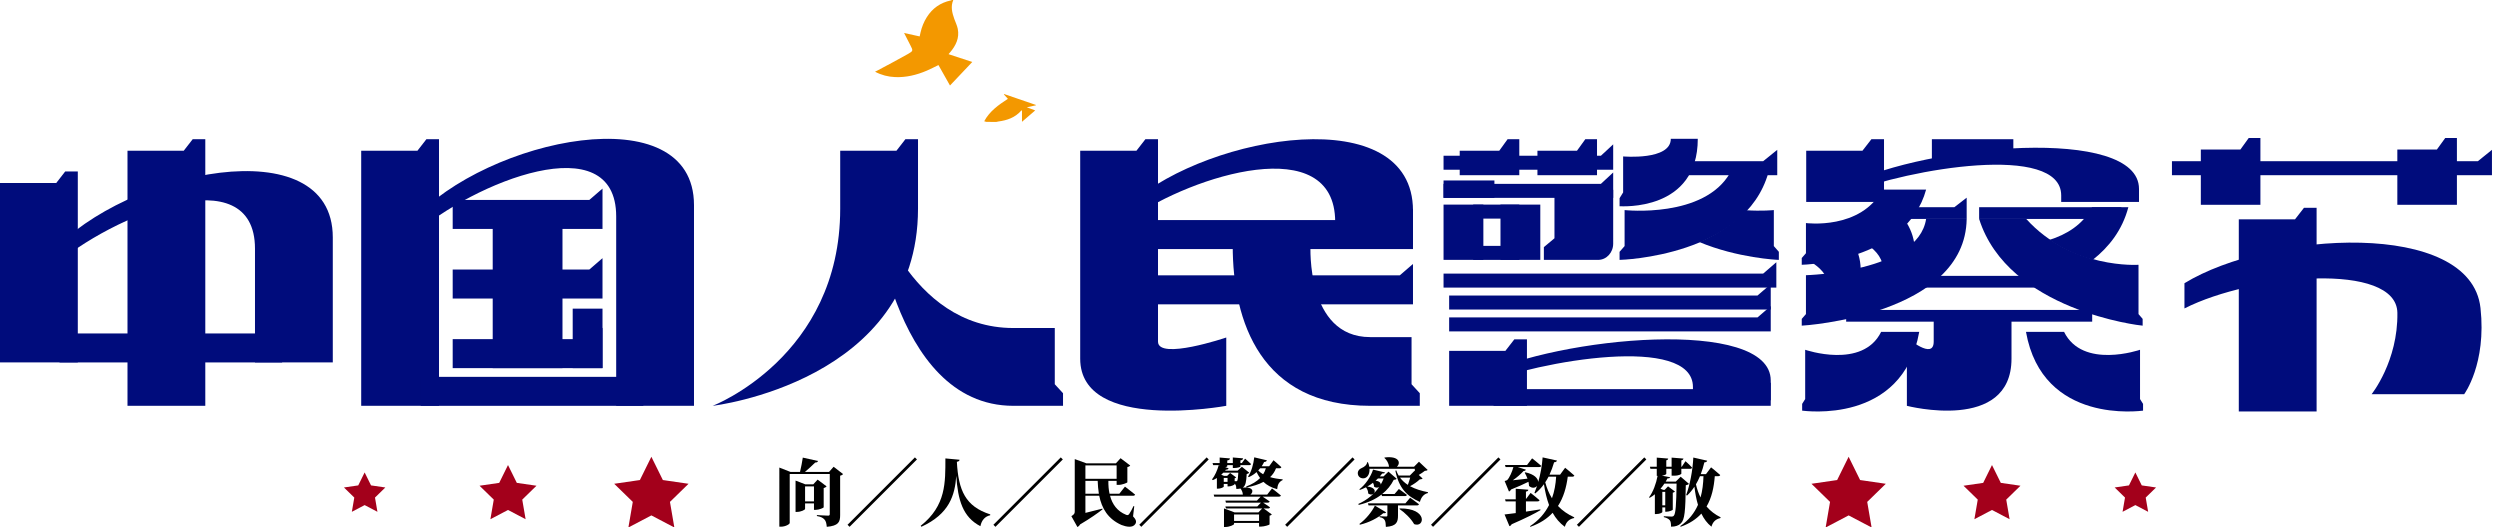 <?xml version="1.0" encoding="iso-8859-1"?>
<!-- Generator: Adobe Illustrator 27.0.0, SVG Export Plug-In . SVG Version: 6.00 Build 0)  -->
<svg version="1.1" id="&#x56FE;&#x5C42;_1" xmlns="http://www.w3.org/2000/svg" xmlns:xlink="http://www.w3.org/1999/xlink" x="0px"
	 y="0px" viewBox="0 0 1272.251 268.434" style="enable-background:new 0 0 1272.251 268.434;" xml:space="preserve">
<g>
	<polygon style="fill:#000C7C;" points="104.476,206.521 64.881,206.521 64.881,76.722 93.494,76.722 98.059,70.845 104.476,70.845 
			"/>
	<g>
		<polygon style="fill:#000C7C;" points="39.594,184.438 0,184.438 0,93.143 28.613,93.143 33.178,87.265 39.594,87.265 		"/>
		<path style="fill:#000C7C;" d="M26.241,128.452v7.809c31.345-27.451,103.521-56.24,103.521-9.709c0,27.635,0,57.888,0,57.888
			h39.597c0,0,0-17.677,0-63.619C169.359,64.524,63.979,86.796,26.241,128.452z"/>
		<rect x="30.285" y="169.696" style="fill:#000C7C;" width="113.295" height="14.745"/>
	</g>
</g>
<g>
	<path style="fill:#000C7C;" d="M362.696,206.521c0,0,64.883-24.96,64.883-100.289c0-25.674,0-29.51,0-29.51h28.613l4.565-5.877
		h6.416c0,0,0-11.899,0,35.387C467.173,194.339,362.696,206.521,362.696,206.521z"/>
	<path style="fill:#000C7C;" d="M444.124,102.044c0,0,17.817,64.883,71.588,64.883c18.327,0,21.065,0,21.065,0v28.613l4.195,4.565
		v6.416c0,0,8.494,0-25.26,0C452.82,206.521,444.124,102.044,444.124,102.044z"/>
</g>
<polygon style="fill:#000C7C;" points="1178.919,209.405 1139.325,209.405 1139.325,111.613 1167.938,111.613 1172.503,105.736 
	1178.919,105.736 "/>
<path style="fill:#000C7C;" d="M1111.667,144.134v12.825c34.689-17.59,107.959-23.835,108.36,2.229
	c0.379,24.604-13.114,41.414-13.114,41.414h47.108c0,0,11.439-15.381,8.301-43.876
	C1257.333,111.419,1154.984,117.677,1111.667,144.134z"/>
<g>
	<polygon style="fill:#000C7C;" points="223.409,206.521 183.815,206.521 183.815,76.722 212.428,76.722 216.993,70.845 
		223.409,70.845 	"/>
	<polygon style="fill:#000C7C;" points="286.249,187.337 250.741,187.337 250.741,109.171 276.401,109.171 280.495,103.294 
		286.249,103.294 	"/>
	<rect x="291.446" y="157.07" style="fill:#000C7C;" width="15.17" height="30.267"/>
	<path style="fill:#000C7C;" d="M210.057,112.032v7.809c31.345-27.451,103.521-56.24,103.521-9.709c0,27.635,0,96.392,0,96.392
		h39.597c0,0,0-56.18,0-102.122C353.174,48.104,247.795,70.376,210.057,112.032z"/>
	<rect x="214.101" y="191.78" style="fill:#000C7C;" width="113.295" height="14.745"/>
	<polygon style="fill:#000C7C;" points="306.616,166.8 299.893,172.592 230.374,172.592 230.374,187.337 306.616,187.337 	"/>
	<polygon style="fill:#000C7C;" points="306.616,95.964 299.893,101.756 230.374,101.756 230.374,116.501 306.616,116.501 	"/>
	<polygon style="fill:#000C7C;" points="306.616,131.382 299.893,137.174 230.374,137.174 230.374,151.919 306.616,151.919 	"/>
</g>
<g>
	<path style="fill:#000C7C;" d="M718.339,195.538v-23.986c0,0-2.735,0-21.061,0c-32.785,0-30.358-46.606-30.358-46.606h-39.594
		c0,38.77,14.29,81.575,69.952,81.575c16.828,0,23.148,0,25.259,0v-6.413L718.339,195.538z"/>
	<path style="fill:#000C7C;" d="M624.048,171.758v34.763c0,0-74.334,13.803-74.334-24.013s0-105.786,0-105.786h28.613l4.565-5.877
		h6.416c0,0,0,93.337,0,103.002S624.048,171.758,624.048,171.758z"/>
	<polygon style="fill:#000C7C;" points="719.071,106.202 712.348,111.995 582.973,111.995 582.973,126.739 719.071,126.739 	"/>
	<polygon style="fill:#000C7C;" points="719.071,134.325 712.348,140.117 582.973,140.117 582.973,154.862 719.071,154.862 	"/>
	<path style="fill:#000C7C;" d="M679.478,112.939c0,3.357,0,7.344,0,11.721h39.593c0-5.886,0-11.754,0-17.454
		c0-56.296-103.232-38.818-143.115-4.095v7.812C606.765,89.398,679.478,66.406,679.478,112.939z"/>
</g>
<polygon style="fill:#000C7C;" points="820.95,73.462 814.706,79.254 734.622,79.254 734.622,86.384 820.95,86.384 "/>
<polygon style="fill:#000C7C;" points="904.443,76.246 897.272,82.038 827.461,82.038 827.461,89.167 904.443,89.167 "/>
<polygon style="fill:#000C7C;" points="1268.156,76.246 1260.986,82.038 1105.304,82.038 1105.304,89.167 1268.156,89.167 "/>
<polygon style="fill:#000C7C;" points="820.95,87.768 814.706,93.561 734.622,93.561 734.622,100.69 820.95,100.69 "/>
<polygon style="fill:#000C7C;" points="903.981,133.451 897.258,139.243 734.622,139.243 734.622,146.373 903.981,146.373 "/>
<polygon style="fill:#000C7C;" points="901.132,144.593 894.409,150.385 737.471,150.385 737.471,157.515 901.132,157.515 "/>
<polygon style="fill:#000C7C;" points="901.132,155.735 894.409,161.528 737.471,161.528 737.471,168.657 901.132,168.657 "/>
<polygon style="fill:#000C7C;" points="777.065,206.521 737.471,206.521 737.471,178.564 766.084,178.564 770.649,172.686 
	777.065,172.686 "/>
<polygon style="fill:#000C7C;" points="901.132,194.684 894.409,198.023 760.078,198.023 760.078,206.521 901.132,206.521 "/>
<path style="fill:#000C7C;" d="M861.538,196.948c0,1.935,0,4.233,0,6.756h39.593c0-3.393,0-6.774,0-10.06
	c0-32.448-108.188-22.374-148.071-2.36v4.503C783.87,183.38,861.538,170.128,861.538,196.948z"/>
<path style="fill:#000C7C;" d="M773.171,89.167c0-12.456,0-18.322,0-18.322h-5.959l-4.242,5.874h-20.12c0,0,0,2.849,0,12.448
	H773.171z"/>
<path style="fill:#000C7C;" d="M812.722,89.167c0-12.456,0-18.322,0-18.322h-5.959l-4.242,5.874h-20.12c0,0,0,2.849,0,12.448
	H812.722z"/>
<path style="fill:#000C7C;" d="M1150.325,104.236c0-12.456,0-33.997,0-33.997h-5.959l-4.242,5.874h-20.12c0,0,0,18.524,0,28.123
	H1150.325z"/>
<path style="fill:#000C7C;" d="M1250.325,104.236c0-12.456,0-33.997,0-33.997h-5.959l-4.242,5.874h-20.12c0,0,0,18.524,0,28.123
	H1250.325z"/>
<path style="fill:#000C7C;" d="M791.069,96.593v24.662l-5.396,4.513v6.49h27.607c4.236,0,7.67-3.697,7.67-8.261V96.593H791.069z"/>
<rect x="749.704" y="104.119" style="fill:#000C7C;" width="23.468" height="7.129"/>
<rect x="749.704" y="125.128" style="fill:#000C7C;" width="23.468" height="7.129"/>
<path style="fill:#000C7C;" d="M763.597,104.119c0,0,0,4.683,0,28.139h20.262c0-13.647,0-23.46,0-28.139H763.597z"/>
<path style="fill:#000C7C;" d="M734.622,104.119c0,0,0,4.683,0,28.139h20.262c0-13.647,0-23.46,0-28.139H734.622z"/>
<path style="fill:#000C7C;" d="M734.622,91.848c0,0,0,1.472,0,8.842h25.885c0-4.288,0-7.371,0-8.842H734.622z"/>
<path style="fill:#000C7C;" d="M826.756,125.229v-18.32c0,0,40.623,4.393,53.805-19.142h19.402
	c-11.943,42.472-74.477,44.491-75.765,44.491v-4.108L826.756,125.229z"/>
<path style="fill:#000C7C;" d="M826.012,97.925v-18.32c0,0,24.26,2.135,24.26-8.955h13.728c0,37.031-38.885,34.305-39.797,34.305
	v-4.108L826.012,97.925z"/>
<g>
	<path style="fill:#000C7C;" d="M902.703,125.229v-18.32c0,0-6.028,0.623-14.161,0.083c-6.743,7.26-15.054,12.524-23.81,16.17
		c19.62,8.178,39.802,9.096,40.528,9.096v-4.108L902.703,125.229z"/>
</g>
<g>
	<g>
		<polygon style="fill:#000C7C;" points="958.774,102.778 919.18,102.778 919.18,76.722 947.793,76.722 952.358,70.845 
			958.774,70.845 		"/>
		<path style="fill:#000C7C;" d="M1048.946,99.446c0,1.935,0,4.233,0,3.332h39.594c0,0.032,0-3.35,0-6.636
			c0-32.448-108.188-22.374-148.071-2.36v4.503C971.278,85.878,1048.946,72.626,1048.946,99.446z"/>
	</g>
	<path style="fill:#000C7C;" d="M919.046,128.862v-15.344c0,0,27.94,3.679,38.952-17.03H980.2
		c-9.977,36.57-62.215,38.261-63.291,38.261v-3.441L919.046,128.862z"/>
	<path style="fill:#000C7C;" d="M919.046,159.839v-19.787c0,0,57.017-1.479,61.155-28.634h20.64
		c-0.713,48.979-82.856,54.308-83.932,54.308v-3.441L919.046,159.839z"/>
	<polygon style="fill:#000C7C;" points="994.564,105.445 964.467,105.445 964.467,111.418 1000.841,111.418 1000.841,100.595 	"/>
	<g>
		<path style="fill:#000C7C;" d="M1088.29,159.839V134.75c0,0-33.937,2.364-57.136-23.331h-23.976
			c14.728,46.629,82.157,54.308,83.217,54.308v-3.441L1088.29,159.839z"/>
		<rect x="1007.181" y="105.445" style="fill:#000C7C;" width="72.383" height="5.973"/>
	</g>
	<polygon style="fill:#000C7C;" points="1058.439,157.721 939.511,157.721 939.511,163.695 1064.716,163.695 1064.716,152.872 	"/>
	<polygon style="fill:#000C7C;" points="1032.146,140.4 965.804,140.4 965.804,146.373 1038.423,146.373 1038.423,135.55 	"/>
	<path style="fill:#000C7C;" d="M984.063,161.131c0,6.316,0,10.945,0,12.716c0,9.667-13.648-2.086-13.648-2.086v34.76
		c0,0,53.242,13.801,53.242-24.014c0-6.406,0-13.711,0-21.376H984.063z"/>
	<g>
		<path style="fill:#000C7C;" d="M1065.03,132.204c8.144-6.45,14.979-14.96,18.09-26.759h-18.468
			c-4.711,8.972-13.103,13.943-21.749,16.654C1050.409,127.148,1058.068,130.321,1065.03,132.204z"/>
	</g>
	<g>
		<path style="fill:#000C7C;" d="M1089.063,203.087v-25.086c0,0-29.201,10.097-38.663-9.128h-19.38
			c8.416,47.566,58.87,40.107,59.583,40.107v-3.441L1089.063,203.087z"/>
		<path style="fill:#000C7C;" d="M918.656,203.087v-25.086c0,0,29.201,10.097,38.663-9.128h19.38
			c-8.416,47.566-58.87,40.107-59.583,40.107v-3.441L918.656,203.087z"/>
	</g>
	<rect x="983.133" y="70.845" style="fill:#000C7C;" width="41.455" height="11.054"/>
	<path style="fill:#000C7C;" d="M931.804,117.657l-13.845,13.845c0,0,17.945,6.799,11.343,21.419l8.211,8.211
		c22.686-29.817-2.808-47.077-3.11-47.379l-1.899,1.899L931.804,117.657z"/>
	<path style="fill:#000C7C;" d="M959.359,108.141l-13.845,13.845c0,0,17.945,6.799,11.343,21.419l8.211,8.211
		c22.686-29.817-2.808-47.077-3.11-47.379l-1.899,1.899L959.359,108.141z"/>
</g>
<g>
	<path d="M429.035,241.25c-0.217,0.302-0.701,0.665-1.486,0.822v20.081c0,3.492-0.822,5.425-6.803,5.945
		c-0.157-1.704-0.411-2.9-1.16-3.709c-0.737-0.785-1.631-1.414-3.866-1.788v-0.483c0,0,4.543,0.29,5.727,0.29
		c0.64,0,0.822-0.29,0.822-0.81v-20.383h-20.383v24.914c0,0.64-2.187,1.897-4.422,1.897h-0.858V237.94l5.691,2.235h4.833
		c0.556-2.308,1.112-5.244,1.414-7.298l7.733,1.716c-0.145,0.483-0.52,0.785-1.414,0.785c-1.45,1.377-3.311,3.226-5.244,4.797
		h12.276l2.344-2.646L429.035,241.25z M419.176,258.178c-0.036,0.29-2.417,1.293-4.084,1.293h-0.858v-3.274h-4.531v2.791
		c0,0.483-2.127,1.522-4.132,1.522h-0.713v-15.949l4.99,1.933h4.011l2.235-2.417l4.579,3.456c-0.266,0.302-0.749,0.64-1.498,0.822
		V258.178z M414.234,255.157v-7.624h-4.531v7.624H414.234z"/>
	<path d="M432.346,268.098l-1.039-1.039l34.291-34.29l1.039,1.039L432.346,268.098z"/>
	<path d="M488.325,233.964c-0.073,0.556-0.411,0.894-1.377,1.039c0.785,14.62,4.386,22.727,17,26.775l-0.048,0.447
		c-2.707,0.556-4.386,2.61-4.978,5.546c-8.965-4.616-11.454-13.315-12.276-25.591c-0.701,9.823-3.492,19.344-17.737,25.881
		l-0.375-0.483c13.025-10.294,12.542-22.232,12.578-34.29L488.325,233.964z"/>
	<path d="M506.582,268.098l-1.039-1.039l34.29-34.29l1.039,1.039L506.582,268.098z"/>
	<path d="M576.612,262.782c1.45,1.522,1.897,2.646,1.16,3.866c-1.341,2.127-4.579,1.45-7.032,0.52
		c-6.996-3.117-10.041-8.506-11.346-14.874h-7.032v8.712c2.61-0.604,5.618-1.377,8.627-2.163l0.085,0.375
		c-2.163,1.704-6.138,4.567-11.418,7.66c-0.375,0.665-0.858,1.075-1.341,1.341l-3.093-5.546c1.486-0.93,1.716-1.377,1.716-2.453
		v-26.594l5.945,2.163h14.995l2.38-2.61l4.906,3.721c-0.218,0.302-0.665,0.628-1.45,0.785v7.733c-0.036,0.29-2.67,1.341-4.495,1.341
		h-0.967v-2.054h-4.205c-0.036,2.308,0.145,4.507,0.592,6.549h4.99l2.864-3.613c0,0,3.19,2.429,5.159,4.06
		c-0.109,0.411-0.556,0.592-1.112,0.592h-11.636c1.148,4.35,3.637,7.854,8.144,9.678c0.701,0.29,1.148,0.181,1.559-0.338
		c0.592-0.822,1.559-2.61,2.235-4.096l0.375,0.072L576.612,262.782z M552.363,243.667h15.889v-6.839h-15.889V243.667z
		 M559.214,251.255c-0.338-2.078-0.52-4.277-0.604-6.549h-6.247v6.549H559.214z"/>
	<path d="M580.817,268.098l-1.039-1.039l34.291-34.29l1.039,1.039L580.817,268.098z"/>
	<path d="M647.32,248.572c0,0,2.827,2.09,4.531,3.576c-0.109,0.411-0.52,0.592-1.075,0.592h-8.252
		c0.858,0.556,2.453,1.607,3.601,2.453c-0.073,0.411-0.483,0.604-1.003,0.604h-2.344c0.858,0.556,2.38,1.522,3.54,2.38
		c-0.109,0.399-0.483,0.592-1.003,0.592h-2.235l4.169,3.045c-0.193,0.23-0.556,0.483-1.16,0.64v4.422
		c-0.036,0.254-2.755,1.112-4.386,1.112h-0.967v-1.861h-12.723v0.556c0,0.411-2.344,1.498-4.422,1.498h-0.701v-9.449l5.425,2.042
		h12.083l1.897-2.006h-18.402l-0.302-1.039h16.251l1.861-1.933h-17.81l-0.302-1.051h16.07l1.897-2.006h-23.622l-0.29-1.039h14.91
		l-0.072-0.036c-0.036-1.196-0.64-2.38-1.196-3.057c-0.628,0.157-1.377,0.193-2.114,0.23c0-0.93-0.121-1.716-0.483-2.272
		c-0.121-0.145-0.23-0.29-0.375-0.447v0.302c-0.036,0.302-1.788,1.112-2.972,1.112h-0.64v-1.257h-1.933v1.365
		c0,0.302-1.559,1.051-3.009,1.051h-0.483v-5.437c-0.664,0.411-1.341,0.785-2.042,1.075l-0.447-0.362
		c1.414-1.752,2.743-4.688,3.419-7.262l0.483,0.157v-0.157h-3.311l-0.302-1.039h3.613v-2.827l5.244,0.447
		c-0.072,0.52-0.375,0.894-1.377,1.039v1.341h2.827v-2.864l5.244,0.447c-0.073,0.52-0.375,0.894-1.377,1.039v1.377h0.713
		l1.667-2.259c0,0,1.897,1.595,3.009,2.707c-0.073,0.411-0.435,0.592-0.93,0.592h-4.458v0.713c0,0.266-1.667,0.749-3.202,0.749
		h-0.665v-1.462h-2.827v0.604c0,0.109-0.411,0.29-1.003,0.447l1.667,0.52c-0.109,0.447-0.556,0.773-1.365,0.737
		c-0.121,0.157-0.23,0.338-0.375,0.483h6.355l2.163-1.969l3.758,3.021c-0.23,0.29-0.677,0.556-1.305,0.665
		c-0.23,4.048-0.556,5.872-1.897,6.839l-0.109,0.072c5.534-0.556,5.643,2.308,3.866,3.576h8.555L647.32,248.572z M628.314,244.863
		c0.338,0.036,0.628,0.036,0.822,0.036c0.254,0,0.362-0.036,0.483-0.193c0.254-0.411,0.447-1.667,0.556-4.156h-7.624
		c-0.338,0.362-0.713,0.701-1.075,1.039l1.45,0.592h1.559l1.522-1.486l3.093,2.272c-0.121,0.145-0.411,0.326-0.785,0.447V244.863z
		 M624.701,245.226v-2.006h-1.933v2.006H624.701z M640.735,265.089v-3.274h-12.723v3.274H640.735z M649.362,238.314
		c-0.665,1.752-1.667,3.238-3.009,4.495c1.861,0.556,3.975,0.93,6.392,1.124l-0.036,0.399c-1.788,0.822-2.562,2.272-2.755,4.616
		c-3.045-0.822-5.28-2.078-6.984-3.721c-2.38,1.305-5.28,2.199-8.627,2.827l-0.157-0.483c3.021-1.112,5.365-2.562,7.068-4.277
		c-0.665-0.93-1.269-1.969-1.788-3.045c-1.112,1.039-2.453,1.897-3.939,2.562l-0.411-0.29c1.716-2.38,2.791-6.331,3.166-9.787
		l6.428,1.522c-0.109,0.447-0.556,0.822-1.414,0.858c-0.326,0.749-0.737,1.45-1.22,2.163h3.794l2.223-3.057
		c0,0,2.501,2.09,3.987,3.504c-0.109,0.399-0.483,0.592-1.003,0.592H649.362z M641.291,238.314c-0.29,0.375-0.628,0.773-0.967,1.112
		c0.677,0.749,1.522,1.377,2.489,1.933c0.604-0.93,1.087-1.969,1.377-3.045H641.291z"/>
	<path d="M655.053,268.098l-1.039-1.039l34.29-34.29l1.039,1.039L655.053,268.098z"/>
	<path d="M723.972,243.522c-0.302,0.29-0.713,0.411-1.486,0.447c-1.196,1.184-3.093,2.489-4.918,3.456
		c2.719,1.486,5.884,2.417,9.122,3.045l-0.036,0.447c-2.054,0.483-3.431,2.09-4.06,4.507c-6.549-2.864-10.669-6.923-12.493-15.852
		l0.447-0.217c0.326,0.967,0.737,1.824,1.22,2.646h5.691l2.344-2.38l0.193,0.181v-1.232h-23.066
		c0.145,2.344-0.737,3.987-2.078,4.616c-1.377,0.628-3.383,0.036-3.794-1.716c-0.375-1.631,0.628-2.779,2.006-3.347
		c1.148-0.435,2.646-1.595,2.646-2.864h0.447c0.326,0.822,0.556,1.571,0.664,2.272H706.9c-0.181-1.74-1.184-3.528-2.417-4.531
		l0.218-0.193c7.672-0.93,8.156,3.057,6.138,4.724h8.748l2.525-2.562l4.422,4.169c-0.29,0.326-0.665,0.435-1.45,0.483
		c-0.773,0.628-1.933,1.414-3.081,2.078L723.972,243.522z M703.069,251.666c-3.045,2.38-6.911,4.169-11.599,5.28l-0.23-0.483
		c4.543-2.042,8.18-5.063,10.645-8.663c-0.64,0.447-1.643,0.556-2.61-0.109c0-0.677-0.218-1.414-0.556-2.018
		c-0.93,0.713-1.897,1.377-2.9,1.933c6.5,0.64,3.238,5.727,0.447,3.504c0.036-1.124-0.483-2.344-1.124-3.129
		c-1.003,0.52-2.006,0.967-3.081,1.341l-0.266-0.338c2.984-2.223,5.763-6.283,6.96-10.004l6.065,1.45
		c-0.121,0.375-0.411,0.556-1.414,0.52c-0.375,0.483-0.785,1.015-1.196,1.498h1.861l2.525-2.429l4.168,3.613
		c-0.254,0.375-0.628,0.483-1.486,0.556c-1.377,2.755-3.347,5.171-5.872,7.213h6.283l2.199-2.562c0,0,2.525,1.752,4.084,3.009
		c-0.073,0.411-0.483,0.604-1.003,0.604h-11.684L703.069,251.666z M705.377,260.703c-0.193,0.375-0.556,0.592-1.414,0.447
		c-2.755,2.417-7.141,4.761-11.901,5.872l-0.266-0.375c3.383-2.453,6.476-6.392,7.89-9.328L705.377,260.703z M711.443,257.211v5.159
		c0,3.347-0.785,5.401-6.174,5.763c-0.036-1.559-0.157-2.707-0.604-3.456c-0.399-0.628-0.967-1.22-2.598-1.522v-0.447
		c0,0,2.682,0.145,3.347,0.145c0.483,0,0.628-0.217,0.628-0.556v-5.087h-9.594l-0.29-1.051H715.2l2.417-2.864
		c0,0,2.743,1.933,4.495,3.311c-0.109,0.411-0.52,0.604-1.075,0.604H711.443z M701.245,243.486c-0.411,0.362-0.822,0.773-1.22,1.148
		c2.042,0.23,2.707,1.16,2.598,2.006c0.592-1.003,1.112-2.078,1.522-3.154H701.245z M712.409,258.734
		c14.39-0.121,12.602,10.077,7.25,7.999c-1.559-2.791-4.797-5.921-7.515-7.745L712.409,258.734z M712.445,243.039
		c1.112,1.486,2.453,2.707,4.011,3.721c0.447-1.196,0.894-2.574,1.196-3.721H712.445z"/>
	<path d="M729.289,268.098l-1.039-1.039l34.291-34.29l1.039,1.039L729.289,268.098z"/>
	<path d="M783.926,259.628c-2.936,1.74-7.552,4.084-14.656,7.177c-0.218,0.483-0.628,0.846-1.112,0.967l-2.489-5.957
		c1.22-0.109,3.226-0.375,5.691-0.701v-5.957h-5.135l-0.302-1.039h5.437v-5.389l6.392,0.483c-0.036,0.483-0.266,0.81-1.196,0.967
		v3.794l2.38-3.129c0,0,2.827,2.199,4.543,3.721c-0.109,0.411-0.52,0.592-1.039,0.592h-5.884v5.208
		c2.344-0.375,4.845-0.737,7.334-1.148L783.926,259.628z M797.833,242.591c-0.701,5.461-2.151,10.56-4.978,14.91
		c2.259,2.38,5.014,4.277,8.289,5.763l-0.109,0.375c-2.61,0.556-4.023,2.042-4.688,4.458c-2.598-1.897-4.652-4.314-6.21-7.141
		c-2.755,2.984-6.44,5.401-11.309,7.141l-0.217-0.326c4.495-2.936,7.624-6.621,9.702-10.754c-1.184-3.166-2.006-6.73-2.598-10.596
		c-1.305,1.788-2.755,3.347-4.434,4.688l-0.399-0.266c0.435-1.075,0.882-2.272,1.329-3.564c-0.894,1.075-2.525,1.377-4.084,0.036
		c-0.036-0.713-0.157-1.414-0.302-2.127c-2.344,1.16-5.353,2.537-8.808,3.903c-0.302,0.532-0.677,0.894-1.087,1.087l-2.223-5.401
		c0,0,0.846-0.181,1.22-0.399c1.196-1.051,2.682-4.507,3.238-6.694h-3.975l-0.302-1.051h11.237l2.562-3.383
		c0,0,2.936,2.272,4.652,3.83c-0.073,0.411-0.52,0.604-1.039,0.604h-10.971l4.193,1.329c-0.145,0.375-0.52,0.677-1.184,0.677
		c-1.414,1.595-3.492,3.383-5.473,4.724c2.09-0.23,4.688-0.483,7.479-0.822c-0.411-1.112-0.894-2.163-1.414-3.045l0.302-0.193
		c4.688,1.003,6.428,3.129,6.585,4.906c1.112-3.83,1.933-8.252,2.223-12.493l7.298,1.607c-0.121,0.52-0.604,0.846-1.45,0.882
		c-0.677,2.308-1.45,4.398-2.344,6.295h5.389l2.562-3.504c0,0,2.948,2.344,4.688,3.951c-0.109,0.399-0.52,0.592-1.075,0.592H797.833
		z M788.059,242.591c-0.52,1.003-1.087,1.969-1.679,2.864c0.822,3.045,1.933,5.727,3.419,8.107
		c1.269-3.492,1.897-7.177,2.127-10.971H788.059z"/>
	<path d="M803.524,268.098l-1.039-1.039l34.29-34.29l1.039,1.039L803.524,268.098z"/>
	<path d="M859.503,246.228c-0.302,0.338-0.749,0.568-1.607,0.713c-0.181,13.243-0.556,17.556-2.489,19.381
		c-1.22,1.184-2.791,1.704-5.014,1.704c0-1.522-0.121-2.634-0.64-3.274c-0.592-0.701-1.595-1.257-3.045-1.595v-0.447
		c1.269,0.072,3.166,0.181,3.903,0.181c0.556,0,0.894-0.109,1.148-0.399c1.015-0.93,1.305-5.812,1.462-16.372h-6.223
		c-0.592,0.894-1.257,1.788-1.969,2.61l1.414,0.556h0.713l1.704-1.788l3.54,2.646c-0.193,0.217-0.592,0.483-1.124,0.592v8.663
		c-0.036,0.266-1.933,1.003-3.154,1.003h-0.677v-2.187h-1.486v2.38c0,0.217-1.184,1.003-3.117,1.003h-0.677v-10.077
		c-0.81,0.701-1.704,1.293-2.634,1.812l-0.338-0.254c2.042-2.61,3.649-7.068,4.35-10.899h-0.411v-3.613h-3.226l-0.266-1.039h3.492
		v-4.652l5.812,0.483c-0.048,0.411-0.266,0.749-0.967,0.894v3.274h2.707v-4.652l6.029,0.483c-0.072,0.411-0.338,0.785-1.075,0.93
		v3.238h0.217l1.897-2.827c0,0,2.042,1.788,3.347,3.274c-0.109,0.411-0.447,0.592-0.967,0.592h-4.495v2.501
		c0,0.181-1.124,1.003-3.649,1.003h-1.305v-3.504h-2.707v2.61c0,0.145-0.713,0.701-2.235,0.894l4.169,0.773
		c-0.121,0.411-0.375,0.64-1.341,0.604c-0.266,0.556-0.592,1.075-0.894,1.631h5.135l2.489-2.489L859.503,246.228z M845.958,250.324
		v6.839h1.486v-6.839H845.958z M872.661,242.326c-0.447,5.691-1.559,10.971-4.193,15.442c1.933,2.259,4.314,4.084,7.177,5.498
		l-0.121,0.375c-2.489,0.556-3.903,2.006-4.567,4.386c-2.199-1.74-3.866-4.011-5.135-6.658c-2.525,2.755-5.908,5.063-10.524,6.694
		l-0.23-0.326c4.398-3.021,7.225-6.694,9.038-10.826c-0.846-2.791-1.414-5.872-1.812-9.219c-1.124,1.704-2.344,3.19-3.758,4.495
		l-0.447-0.266c1.861-4.978,3.311-12.3,3.637-19.078l7.068,1.607c-0.145,0.483-0.556,0.81-1.45,0.858
		c-0.52,2.151-1.112,4.12-1.824,5.981h2.646l2.598-3.456c0,0,2.948,2.344,4.652,3.903c-0.109,0.411-0.52,0.592-1.039,0.592H872.661z
		 M865.122,242.326c-0.64,1.486-1.305,2.864-2.054,4.132c0.556,2.489,1.341,4.724,2.344,6.694c0.967-3.419,1.377-7.068,1.486-10.826
		H865.122z"/>
</g>
<g>
	<g>
		<g>
			<polygon style="fill:#A3001B;" points="940.768,232.45 934.922,244.295 921.85,246.195 931.309,255.415 929.076,268.434 
				940.768,262.287 952.459,268.434 950.226,255.415 959.685,246.195 946.613,244.295 			"/>
			<polygon style="fill:#A3001B;" points="1013.726,236.658 1009.247,245.733 999.233,247.188 1006.479,254.252 1004.769,264.226 
				1013.726,259.517 1022.684,264.226 1020.973,254.252 1028.219,247.188 1018.205,245.733 			"/>
			<polygon style="fill:#A3001B;" points="1086.685,240.424 1083.43,247.02 1076.151,248.077 1081.418,253.211 1080.175,260.46 
				1086.685,257.038 1093.195,260.46 1091.951,253.211 1097.218,248.077 1089.94,247.02 			"/>
		</g>
	</g>
	<g>
		<g>
			<polygon style="fill:#A3001B;" points="331.483,232.45 337.329,244.295 350.401,246.195 340.942,255.415 343.175,268.434 
				331.483,262.287 319.792,268.434 322.025,255.415 312.566,246.195 325.638,244.295 			"/>
			<polygon style="fill:#A3001B;" points="258.525,236.658 263.004,245.733 273.018,247.188 265.772,254.252 267.482,264.226 
				258.525,259.517 249.567,264.226 251.278,254.252 244.031,247.188 254.046,245.733 			"/>
			<polygon style="fill:#A3001B;" points="185.566,240.424 188.821,247.02 196.1,248.077 190.833,253.211 192.076,260.46 
				185.566,257.038 179.056,260.46 180.3,253.211 175.033,248.077 182.311,247.02 			"/>
		</g>
	</g>
</g>
<g>
	<path style="fill:#F39800;" d="M485.132,0c-1.428,3.292-0.609,6.468,0.504,9.624c0.594,1.684,1.429,3.317,1.773,5.048
		c0.925,4.664-0.967,8.51-3.901,11.969c-0.204,0.241-0.424,0.468-0.634,0.704c-0.021,0.024-0.025,0.063-0.095,0.248
		c3.94,1.295,7.876,2.588,12.015,3.948c-3.804,4.017-7.525,7.945-11.346,11.979c-1.995-3.539-3.934-6.98-5.869-10.411
		c-2.024,0.977-3.939,1.996-5.926,2.845c-5.159,2.203-10.516,3.528-16.175,3.276c-3.509-0.156-6.853-0.973-10.175-2.736
		c0.516-0.256,0.876-0.423,1.225-0.611c5.22-2.809,10.488-5.535,15.637-8.468c2.61-1.487,2.514-1.657,1.167-4.293
		c-1.036-2.028-2.074-4.055-3.239-6.334c2.753,0.606,5.288,1.165,7.926,1.746c0.151-0.694,0.291-1.37,0.447-2.042
		c0.64-2.758,1.674-5.358,3.189-7.754c2.868-4.535,6.926-7.376,12.177-8.507c0.228-0.049,0.444-0.156,0.666-0.235
		C484.71,0,484.921,0,485.132,0z"/>
	<path style="fill:#F39800;" d="M502.012,62.034c-0.334-0.093-0.667-0.186-1.15-0.321c2.758-5.148,7.299-8.334,12.059-11.415
		c-0.685-0.755-1.359-1.496-2.032-2.237c0.034-0.071,0.067-0.142,0.101-0.213c5.392,1.851,10.785,3.703,16.177,5.554
		c0.004,0.061,0.007,0.122,0.011,0.183c-1.43,0.31-2.86,0.621-4.628,1.005c1.57,0.59,2.852,1.071,4.264,1.601
		c-2.253,1.94-4.4,3.788-6.728,5.793c0-2.044,0-3.876,0-5.863c-0.268,0.142-0.397,0.172-0.468,0.253
		c-3.06,3.479-7.108,4.861-11.533,5.448c-0.339,0.045-0.672,0.139-1.008,0.21C505.388,62.034,503.7,62.034,502.012,62.034z"/>
</g>
</svg>
